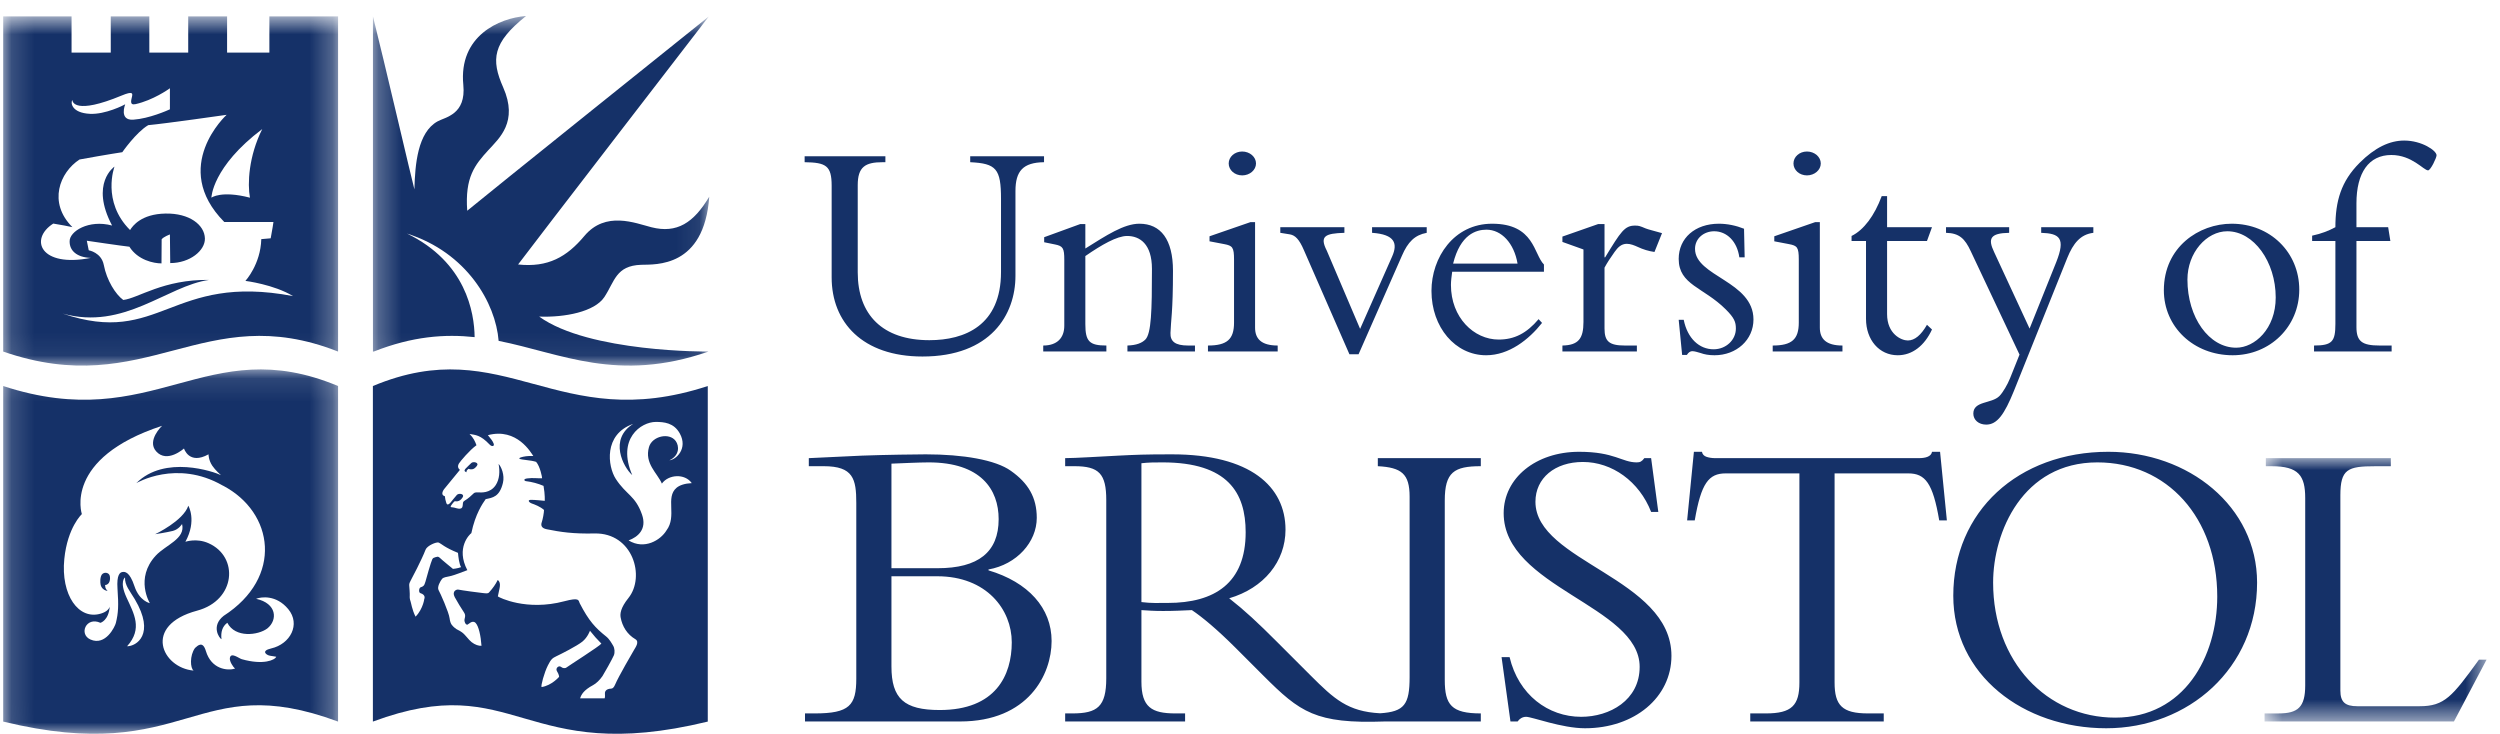 <svg width="109" height="32" viewBox="0 0 109 32" fill="none" xmlns="http://www.w3.org/2000/svg">
<path fill-rule="evenodd" clip-rule="evenodd" d="M38.867 25.125H40.862C43.023 25.125 44.113 26.584 44.113 28.005C44.113 29.444 43.411 30.957 40.973 30.957C39.421 30.957 38.867 30.459 38.867 29.056V25.125ZM37.334 29.591C37.334 30.755 37.038 31.105 35.524 31.105H35.098V31.456H41.859C44.834 31.456 45.85 29.407 45.85 27.949C45.85 26.51 44.834 25.383 43.098 24.867V24.829C44.336 24.608 45.203 23.63 45.203 22.578C45.203 21.692 44.834 21.064 44.076 20.53C43.411 20.05 41.989 19.809 40.364 19.809C40.012 19.809 38.608 19.828 37.592 19.865C37.057 19.884 35.782 19.957 35.264 19.975V20.326H35.911C37.204 20.326 37.334 20.88 37.334 21.932V29.591ZM38.867 20.215C39.328 20.197 40.087 20.16 40.492 20.16C42.765 20.16 43.541 21.341 43.541 22.634C43.541 24.073 42.654 24.774 40.88 24.774H38.867V20.215ZM50.912 26.288C50.486 26.288 50.209 26.306 49.766 26.251V20.197C50.099 20.16 50.339 20.16 50.69 20.16C53.537 20.16 54.311 21.489 54.311 23.205C54.311 25.42 52.964 26.288 50.912 26.288V26.288ZM64.563 20.326V19.976H60.073V20.326C61.107 20.381 61.459 20.658 61.459 21.655V29.518C61.459 30.717 61.23 31.03 60.173 31.099C58.764 31.025 58.166 30.473 57.155 29.463L55.697 28.005C54.83 27.137 54.275 26.62 53.592 26.085C55.106 25.642 56.048 24.479 56.048 23.095C56.048 21.212 54.515 19.809 51.097 19.809C49.895 19.809 49.526 19.828 48.768 19.865C48.011 19.902 46.884 19.975 46.441 19.975V20.326H46.847C47.919 20.326 48.233 20.658 48.233 21.803V29.573C48.233 30.81 47.845 31.105 46.755 31.105H46.441V31.456H51.67V31.105H51.244C50.209 31.105 49.766 30.828 49.766 29.721V26.601C50.062 26.62 50.302 26.639 50.709 26.639C51.208 26.639 51.504 26.62 51.966 26.601C52.409 26.897 53.056 27.432 53.869 28.244L55.088 29.463C56.685 31.06 57.366 31.564 60.374 31.456H64.563V31.105C63.288 31.105 62.992 30.736 62.992 29.647V21.822C62.992 20.585 63.399 20.326 64.563 20.326V20.326ZM65.818 28.65C66.207 30.293 67.499 31.253 68.94 31.253C70.178 31.253 71.489 30.533 71.489 29.075C71.489 26.417 65.56 25.605 65.56 22.375C65.56 20.843 66.964 19.698 68.848 19.698C70.399 19.698 70.714 20.16 71.361 20.16C71.508 20.16 71.582 20.123 71.693 19.976H71.989L72.302 22.319H71.989C71.471 20.991 70.289 20.142 69.014 20.142C67.795 20.142 66.945 20.843 66.945 21.877C66.945 24.497 72.875 25.2 72.875 28.595C72.875 30.404 71.267 31.752 69.106 31.752C68.09 31.752 66.798 31.253 66.539 31.253C66.373 31.253 66.243 31.345 66.169 31.456H65.856L65.468 28.65H65.818ZM79.988 29.758C79.988 30.755 80.319 31.105 81.446 31.105H82.131V31.456H76.311V31.105H76.995C78.122 31.105 78.454 30.755 78.454 29.758V20.64H75.24C74.501 20.64 74.169 21.064 73.891 22.688H73.559L73.854 19.698H74.205C74.224 19.809 74.298 19.884 74.409 19.92C74.519 19.957 74.649 19.975 74.778 19.975H83.664C83.923 19.975 84.2 19.92 84.237 19.698H84.587L84.883 22.688H84.55C84.274 21.064 83.941 20.64 83.202 20.64H79.988V29.758H79.988ZM98.409 25.402C98.409 22.08 95.416 19.698 91.925 19.698C87.99 19.698 85.163 22.301 85.163 25.974C85.163 29.426 88.212 31.752 91.833 31.752C95.416 31.752 98.409 29.13 98.409 25.402H98.409ZM96.672 26.011C96.672 28.631 95.232 31.289 92.221 31.289C89.246 31.289 86.9 28.854 86.9 25.402C86.9 23.187 88.193 20.16 91.444 20.16C94.493 20.16 96.672 22.578 96.672 26.011Z" fill="#153168"/>
<mask id="mask0_2638_5056" style="mask-type:alpha" maskUnits="userSpaceOnUse" x="98" y="19" width="11" height="13">
<path d="M108.414 19.976V31.456H98.735V19.976H108.414Z" fill="white"/>
</mask>
<g mask="url(#mask0_2638_5056)">
<path fill-rule="evenodd" clip-rule="evenodd" d="M106.992 31.456H98.735V31.106H99.344C100.194 31.106 100.507 30.829 100.507 29.887V21.711C100.507 20.733 100.212 20.327 99.049 20.327H98.79V19.976H104.24V20.327H103.556C102.356 20.327 102.04 20.456 102.04 21.6V30.109C102.04 30.607 102.245 30.792 102.78 30.792H105.495C106.585 30.792 106.917 30.367 108.082 28.762H108.414L106.992 31.456Z" fill="#153168"/>
</g>
<mask id="mask1_2638_5056" style="mask-type:alpha" maskUnits="userSpaceOnUse" x="16" y="0" width="15" height="16">
<path d="M16.261 0.698H30.925V15.941H16.261V0.698Z" fill="white"/>
</mask>
<g mask="url(#mask1_2638_5056)">
<path fill-rule="evenodd" clip-rule="evenodd" d="M20.694 14.699C20.681 13.625 20.316 11.429 17.743 10.183C20.356 11.012 21.612 13.217 21.74 14.862C24.483 15.408 26.916 16.698 30.868 15.336L30.882 15.328C30.882 15.328 25.682 15.375 23.507 13.803C24.63 13.846 25.923 13.592 26.347 12.956C26.798 12.28 26.845 11.581 27.957 11.545C28.582 11.525 30.702 11.683 30.924 8.574C30.246 9.717 29.511 10.19 28.402 9.908C27.694 9.727 26.402 9.186 25.478 10.289C24.715 11.199 23.896 11.672 22.589 11.531C23.112 10.825 30.903 0.719 30.903 0.719C30.903 0.719 20.922 8.722 20.371 9.188C20.265 7.727 20.703 7.191 21.289 6.549C21.769 6.023 22.603 5.312 21.939 3.81C21.402 2.596 21.473 1.862 22.935 0.698C21.769 0.783 19.991 1.566 20.201 3.704C20.328 4.996 19.413 5.107 19.078 5.292C18.209 5.772 18.096 7.169 18.068 8.256C17.969 7.903 16.705 2.473 16.26 0.715C16.26 0.716 16.26 15.328 16.26 15.328H16.294C17.987 14.661 19.397 14.559 20.694 14.699" fill="#153168"/>
</g>
<path fill-rule="evenodd" clip-rule="evenodd" d="M45.52 6.812V7.072C44.603 7.085 44.274 7.455 44.274 8.331V12.026C44.274 13.723 43.191 15.544 40.219 15.544C37.603 15.544 36.26 14.052 36.26 12.095V8.098C36.26 7.222 36.014 7.085 35.082 7.072V6.812H38.603V7.072H38.479C37.726 7.072 37.397 7.277 37.397 8.071V11.876C37.397 13.723 38.479 14.832 40.52 14.832C42.068 14.832 43.644 14.188 43.644 11.862V8.673C43.644 7.359 43.438 7.127 42.301 7.072V6.812H45.52ZM47.321 14.134C47.321 14.887 47.499 15.065 48.238 15.065V15.325H45.485V15.065C46.088 15.065 46.403 14.736 46.403 14.202V11.328C46.403 10.822 46.348 10.726 45.992 10.657L45.526 10.562V10.342L47.101 9.768H47.321V10.835C48.238 10.261 49.005 9.754 49.677 9.754C50.608 9.754 51.142 10.439 51.142 11.807C51.142 13.627 51.047 13.983 51.033 14.517C51.019 14.887 51.239 15.065 51.8 15.065H52.101V15.325H49.156V15.065C49.553 15.051 49.786 14.955 49.937 14.805C50.197 14.544 50.225 13.545 50.225 11.725C50.225 10.63 49.69 10.288 49.142 10.288C48.704 10.288 48.033 10.671 47.321 11.164V14.134ZM54.16 6.606C54.488 6.606 54.762 6.839 54.762 7.127C54.762 7.414 54.488 7.647 54.16 7.647C53.831 7.647 53.571 7.414 53.571 7.127C53.571 6.839 53.831 6.606 54.16 6.606ZM54.721 14.284C54.721 14.763 54.982 15.065 55.707 15.065V15.325H52.667V15.065C53.502 15.065 53.804 14.791 53.804 14.066V11.315C53.804 10.781 53.735 10.712 53.379 10.644L52.735 10.521V10.302L54.516 9.686H54.721V14.284H54.721ZM58.836 15.448L56.849 10.904C56.644 10.425 56.466 10.261 56.247 10.22L55.821 10.151V9.905H58.616V10.151C57.781 10.178 57.52 10.288 57.849 10.931L59.301 14.339L60.699 11.178C60.946 10.616 60.822 10.22 59.822 10.151V9.905H62.205V10.151C61.685 10.247 61.383 10.548 61.124 11.15L59.233 15.447H58.836V15.448ZM67.316 11.848V11.533C66.864 11.082 66.905 9.754 65.055 9.754C63.384 9.754 62.412 11.232 62.412 12.683C62.412 14.271 63.452 15.489 64.795 15.489C65.795 15.489 66.658 14.805 67.233 14.079L67.083 13.915C66.562 14.531 66.028 14.805 65.343 14.805C64.261 14.805 63.261 13.846 63.261 12.423C63.261 12.245 63.288 12.054 63.315 11.848H67.316ZM63.356 11.492C63.672 10.22 64.357 10.014 64.809 10.014C65.466 10.014 66.014 10.603 66.165 11.492H63.356ZM69.957 14.326C69.957 14.887 70.163 15.065 70.847 15.065H71.368V15.325H68.121V15.065C68.82 15.051 69.039 14.763 69.039 14.038V10.877L68.121 10.548V10.315L69.683 9.768H69.957V11.219H69.985C70.669 10.096 70.834 9.836 71.286 9.836C71.45 9.836 71.491 9.85 71.752 9.96C71.888 10.014 72.135 10.069 72.464 10.165L72.135 10.986C71.884 10.95 71.639 10.876 71.409 10.767C71.259 10.699 71.094 10.63 70.93 10.63C70.683 10.63 70.532 10.794 70.395 10.986C70.218 11.232 70.067 11.465 69.957 11.67V14.326ZM73.41 13.942C73.574 14.763 74.095 15.229 74.712 15.229C75.259 15.229 75.684 14.818 75.684 14.326C75.684 14.038 75.615 13.86 75.245 13.491C74.273 12.519 73.191 12.423 73.191 11.287C73.191 10.384 73.903 9.754 74.944 9.754C75.314 9.754 75.698 9.836 76.04 9.973L76.067 11.219H75.835C75.739 10.521 75.286 10.083 74.739 10.083C74.286 10.083 73.903 10.397 73.903 10.849C73.903 12.054 76.451 12.259 76.451 13.929C76.451 14.818 75.711 15.489 74.752 15.489C74.492 15.489 74.3 15.448 74.15 15.393C73.999 15.352 73.89 15.311 73.78 15.311C73.698 15.311 73.616 15.366 73.547 15.475H73.341L73.191 13.942H73.41ZM78.783 6.606C79.112 6.606 79.386 6.839 79.386 7.127C79.386 7.414 79.112 7.647 78.783 7.647C78.455 7.647 78.195 7.414 78.195 7.127C78.195 6.839 78.455 6.606 78.783 6.606ZM79.345 14.284C79.345 14.763 79.605 15.065 80.331 15.065V15.325H77.29V15.065C78.126 15.065 78.427 14.791 78.427 14.066V11.315C78.427 10.781 78.359 10.712 78.002 10.644L77.359 10.521V10.302L79.139 9.686H79.345V14.284ZM84.235 9.905L84.016 10.507H82.277V13.696C82.277 14.558 82.893 14.845 83.18 14.845C83.482 14.845 83.756 14.613 84.016 14.161L84.235 14.366C83.906 15.078 83.372 15.489 82.742 15.489C81.933 15.489 81.358 14.818 81.358 13.901V10.507H80.728V10.288C81.263 10.028 81.729 9.398 82.043 8.55H82.277V9.905H84.235H84.235ZM89.654 11.424C90.065 10.384 89.804 10.178 88.996 10.151V9.905H91.27V10.151C90.709 10.22 90.394 10.603 90.133 11.246L87.805 17.049C87.393 18.062 87.079 18.513 86.599 18.513C86.27 18.513 86.037 18.308 86.037 18.034C86.037 17.473 86.832 17.61 87.174 17.268C87.325 17.117 87.531 16.762 87.64 16.488L88.051 15.461L85.928 10.959C85.668 10.397 85.421 10.165 84.846 10.151V9.905H87.599V10.151C86.763 10.165 86.668 10.411 86.942 10.986L88.49 14.326L89.654 11.424ZM94.344 12.656C94.344 14.257 95.645 15.489 97.344 15.489C98.975 15.489 100.248 14.243 100.248 12.629C100.248 11 98.975 9.754 97.303 9.754C95.879 9.754 94.344 10.767 94.344 12.656V12.656ZM95.372 12.19C95.372 11.013 96.207 10.083 97.111 10.083C98.262 10.083 99.221 11.41 99.221 12.971C99.221 14.339 98.303 15.16 97.495 15.16C96.317 15.16 95.372 13.846 95.372 12.19Z" fill="#153168"/>
<path fill-rule="evenodd" clip-rule="evenodd" d="M104.22 10.508H102.741V14.258C102.741 14.887 102.987 15.065 103.754 15.065H104.275V15.325H100.892V15.065C101.686 15.065 101.823 14.887 101.823 14.121V10.508H100.809V10.275C101.192 10.193 101.522 10.069 101.823 9.906C101.823 8.77 102.07 7.907 102.878 7.1C103.549 6.429 104.193 6.128 104.823 6.128C105.59 6.128 106.234 6.566 106.234 6.771C106.234 6.881 105.974 7.428 105.864 7.428C105.672 7.428 105.165 6.758 104.261 6.758C103.275 6.758 102.741 7.538 102.741 8.865V9.906H104.124L104.22 10.508Z" fill="#153168"/>
<mask id="mask2_2638_5056" style="mask-type:alpha" maskUnits="userSpaceOnUse" x="0" y="0" width="15" height="16">
<path d="M0.152 15.941V0.716H14.741V15.941L0.152 15.941Z" fill="white"/>
</mask>
<g mask="url(#mask2_2638_5056)">
<path fill-rule="evenodd" clip-rule="evenodd" d="M10.898 8.619C10.785 8.012 10.841 6.812 11.434 5.627C9.245 7.278 9.217 8.619 9.217 8.619C9.217 8.619 9.64 8.294 10.898 8.619ZM9.881 5.006C9.881 5.006 7.225 5.387 6.462 5.457C5.935 5.768 5.332 6.636 5.332 6.636C5.332 6.636 4.71 6.728 3.467 6.954C2.602 7.517 2.082 8.831 3.156 9.903C2.817 9.833 2.817 9.833 2.322 9.748C1.263 10.426 1.757 11.682 3.961 11.244C3.34 11.223 3.029 10.92 3.036 10.524C3.022 10.094 3.862 9.558 4.887 9.833C3.912 7.991 4.992 7.264 4.992 7.264C4.992 7.264 4.421 8.785 5.671 10.03C5.784 9.847 6.158 9.332 7.211 9.311C8.259 9.29 8.918 9.804 8.934 10.397C8.948 10.92 8.284 11.47 7.422 11.47L7.408 10.222C7.408 10.222 7.128 10.323 7.048 10.434C7.049 10.491 7.041 11.484 7.041 11.484C6.702 11.484 6.01 11.343 5.642 10.757C5.36 10.729 3.785 10.496 3.785 10.496L3.869 10.913C3.869 10.913 4.421 11.005 4.526 11.555C4.654 12.221 5.035 12.832 5.374 13.079C6.031 13.002 7.119 12.176 9.118 12.204C7.281 12.458 5.416 14.42 2.732 13.672C6.999 15.126 7.437 11.894 12.777 12.91C11.943 12.402 10.7 12.247 10.7 12.247C10.7 12.247 11.364 11.527 11.392 10.426C11.477 10.42 11.59 10.412 11.802 10.39C11.873 10.037 11.922 9.679 11.922 9.679C11.922 9.679 10.756 9.678 9.778 9.678C7.398 7.271 9.881 5.006 9.881 5.006ZM3.919 4.963C4.59 4.998 5.405 4.582 5.459 4.547C5.459 4.547 5.176 5.26 5.812 5.218C6.502 5.171 7.296 4.818 7.408 4.766V3.848C7.347 3.893 6.674 4.368 5.911 4.54C5.632 4.603 5.727 4.356 5.755 4.215C5.784 4.074 5.803 3.959 5.303 4.166C3.262 5.013 3.156 4.434 3.156 4.363C3.071 4.462 3.107 4.921 3.919 4.963ZM14.74 0.715V15.328C8.856 13.013 6.404 17.502 0.139 15.328V0.715H3.12V2.293H4.829L4.829 0.715H6.51L6.511 2.293L8.206 2.293V0.715H9.901V2.293L11.745 2.293V0.715H14.74Z" fill="#153168"/>
</g>
<path fill-rule="evenodd" clip-rule="evenodd" d="M20.356 20.591C20.356 20.591 20.287 20.557 20.419 20.446C20.436 20.432 20.461 20.463 20.538 20.463C20.642 20.465 20.697 20.429 20.783 20.325C20.913 20.168 20.642 20.107 20.554 20.183C20.456 20.266 20.387 20.352 20.304 20.428C20.304 20.428 20.165 20.552 20.356 20.591ZM25.393 27.973C25.16 28.163 24.44 28.527 24.259 28.611C24.079 28.696 24.022 28.747 23.889 29.01C23.726 29.331 23.571 29.914 23.613 29.956C24.058 29.886 24.376 29.511 24.376 29.511C24.376 29.511 24.383 29.42 24.284 29.264C24.203 29.136 24.362 28.996 24.461 29.077C24.536 29.139 24.641 29.151 24.705 29.098C24.768 29.045 26.156 28.163 26.22 28.061C26.042 27.884 25.876 27.697 25.722 27.5C25.722 27.5 25.626 27.782 25.393 27.973ZM19.968 24.105C19.375 23.865 19.242 23.705 19.131 23.657C19.032 23.615 18.624 23.789 18.556 23.964C18.372 24.437 17.962 25.209 17.902 25.319C17.87 25.378 17.835 25.446 17.842 25.524C17.849 25.601 17.872 25.905 17.865 25.975C17.858 26.046 17.869 26.138 17.897 26.209C17.925 26.279 17.963 26.582 18.118 26.886C18.464 26.54 18.515 26.03 18.492 26.131C18.491 26.133 18.602 25.944 18.326 25.859C18.248 25.835 18.259 25.631 18.344 25.605C18.446 25.573 18.499 25.545 18.549 25.362C18.598 25.178 18.784 24.519 18.845 24.391C18.855 24.372 18.872 24.339 18.906 24.323C18.96 24.299 19.017 24.282 19.075 24.273C19.101 24.268 19.151 24.297 19.166 24.312C19.26 24.407 19.749 24.804 19.749 24.804C19.749 24.804 19.968 24.783 20.103 24.727C20.018 24.592 19.983 24.267 19.968 24.105ZM19.37 21.318C19.37 21.318 19.163 21.572 19.396 21.635C19.401 21.709 19.431 21.855 19.46 21.932C19.499 22.034 19.566 22 19.64 21.916C19.714 21.831 19.833 21.67 19.921 21.577C20 21.492 20.277 21.523 20.165 21.693C20.09 21.806 20.032 21.837 19.937 21.858C19.861 21.874 19.838 21.81 19.757 21.921C19.67 22.038 19.578 22.12 19.73 22.12C19.809 22.12 19.96 22.194 20.061 22.178C20.156 22.163 20.166 22.101 20.177 22.016C20.187 21.928 20.17 21.877 20.269 21.822C20.396 21.751 20.583 21.582 20.64 21.522C20.704 21.453 20.788 21.469 20.873 21.469C20.957 21.469 21.367 21.519 21.611 21.154C21.782 20.896 21.801 20.545 21.738 20.227C21.854 20.344 22.011 20.71 21.928 21.053C21.782 21.664 21.481 21.698 21.176 21.762C21.049 21.942 20.724 22.404 20.551 23.244C20.477 23.294 19.863 23.887 20.376 24.859C20.244 24.903 19.853 25.07 19.622 25.121C19.467 25.157 19.337 25.165 19.274 25.24C19.204 25.324 19.041 25.6 19.126 25.737C19.186 25.835 19.571 26.695 19.603 26.96C19.635 27.224 19.73 27.288 19.825 27.373C19.931 27.468 20 27.463 20.148 27.574C20.299 27.686 20.423 27.889 20.562 27.997C20.71 28.114 20.876 28.167 20.993 28.156C20.964 27.726 20.872 27.302 20.738 27.162C20.599 27.014 20.424 27.224 20.382 27.235C20.339 27.246 20.28 27.205 20.254 27.087C20.228 26.965 20.339 26.865 20.233 26.706C20.088 26.487 19.952 26.263 19.825 26.033C19.688 25.764 19.921 25.692 19.979 25.706C20.117 25.737 20.943 25.849 21.07 25.859C21.197 25.869 21.268 25.891 21.325 25.827C21.5 25.632 21.6 25.488 21.701 25.287C21.886 25.425 21.759 25.69 21.706 26.003C21.759 26.05 22.956 26.653 24.602 26.215C25.289 26.033 25.211 26.177 25.277 26.304C25.676 27.077 25.958 27.376 26.432 27.754C26.573 27.867 26.672 28.05 26.735 28.156C26.799 28.262 26.815 28.451 26.764 28.573C26.7 28.724 26.332 29.383 26.269 29.476C26.149 29.652 25.992 29.801 25.859 29.871C25.443 30.093 25.339 30.293 25.293 30.448H26.363C26.363 30.448 26.388 30.393 26.375 30.259C26.357 30.072 26.527 30.041 26.58 30.03C26.633 30.019 26.728 30.061 26.813 29.861C26.972 29.482 27.593 28.428 27.647 28.332C27.7 28.237 27.893 27.983 27.703 27.87C27.343 27.659 27.131 27.311 27.06 26.921C27.032 26.766 27.049 26.51 27.399 26.074C28.148 25.143 27.59 23.223 25.923 23.259C24.978 23.279 24.452 23.198 23.836 23.075C23.61 23.03 23.572 22.909 23.62 22.771C23.67 22.63 23.717 22.35 23.719 22.235C23.557 22.087 23.31 21.995 23.189 21.953C23.06 21.907 22.995 21.804 23.126 21.794C23.256 21.784 23.751 21.837 23.751 21.837C23.751 21.837 23.768 21.572 23.698 21.184C23.454 21.08 23.198 21.011 22.935 20.979C22.861 20.97 22.796 20.886 22.984 20.859C23.232 20.824 23.458 20.863 23.635 20.852C23.645 20.831 23.55 20.337 23.375 20.137C23.253 20.101 23.189 20.084 22.766 20.033C22.617 20.016 22.61 19.973 22.709 19.941C22.824 19.905 23.015 19.868 23.253 19.883C23.161 19.756 22.547 18.636 21.272 18.973C21.415 19.148 21.483 19.229 21.526 19.349C21.564 19.456 21.45 19.491 21.346 19.381C20.943 18.957 20.731 18.968 20.472 18.92C20.641 19.084 20.715 19.249 20.774 19.412C20.482 19.619 20.069 20.111 20.011 20.206C19.9 20.387 20.053 20.485 20.053 20.485L19.37 21.318ZM27.608 18.481C26.304 18.936 26.497 20.339 26.848 20.88C27.308 21.586 27.696 21.6 27.989 22.429C28.218 23.076 27.809 23.414 27.406 23.562C28.095 23.986 28.805 23.548 29.059 23.125C29.527 22.501 28.997 21.691 29.497 21.268C29.631 21.155 29.857 21.078 30.161 21.064C29.857 20.633 29.144 20.683 28.858 21.085C28.657 20.619 28.091 20.212 28.296 19.49C28.431 19.017 29.179 18.841 29.462 19.229C29.616 19.441 29.638 19.857 29.186 20.069C29.469 20.047 30.006 19.561 29.638 18.897C29.381 18.431 28.946 18.396 28.593 18.396C27.95 18.396 26.884 19.13 27.565 20.714C27.173 20.365 26.538 19.148 27.608 18.481ZM30.859 16.831V31.461C22.764 33.43 22.531 29.132 16.258 31.461C16.259 31.651 16.256 16.83 16.258 16.831C22.022 14.418 24.269 18.991 30.859 16.831Z" fill="#153168"/>
<mask id="mask3_2638_5056" style="mask-type:alpha" maskUnits="userSpaceOnUse" x="0" y="16" width="15" height="16">
<path d="M0.152 16.107V31.994H14.742V16.107H0.152Z" fill="white"/>
</mask>
<g mask="url(#mask3_2638_5056)">
<path fill-rule="evenodd" clip-rule="evenodd" d="M5.451 25.177C5.451 25.177 5.194 25.345 5.515 26.048C5.836 26.751 6.234 27.405 5.541 28.177C5.934 28.182 6.792 27.664 5.874 26.121C5.663 25.766 5.435 25.52 5.451 25.177ZM4.582 25.509C4.795 25.494 4.821 25.235 4.783 25.098C4.738 24.937 4.468 24.917 4.404 25.122C4.339 25.326 4.395 25.523 4.395 25.523C4.449 25.718 4.669 25.774 4.688 25.755C4.566 25.645 4.599 25.582 4.582 25.509ZM4.786 26.443C4.735 27.064 4.378 27.155 4.378 27.155C3.756 26.87 3.422 27.652 3.945 27.883C4.606 28.175 5.012 27.32 5.051 27.163C5.162 26.715 5.173 26.398 5.123 25.67C5.08 25.05 5.234 24.956 5.336 24.94C5.437 24.922 5.65 24.914 5.863 25.56C6.076 26.206 6.534 26.299 6.534 26.299C6.534 26.299 5.87 25.219 6.794 24.222C7.224 23.758 8.1 23.495 7.938 22.846C7.938 22.846 7.802 23.078 7.539 23.147C7.275 23.214 6.764 23.291 6.764 23.291C6.764 23.291 7.99 22.713 8.211 22.05C8.211 22.05 8.593 22.688 8.083 23.622C8.083 23.622 8.569 23.449 9.092 23.684C10.425 24.275 10.284 26.172 8.597 26.624C6.196 27.268 7.068 29.123 8.442 29.237C8.295 29.143 8.262 28.584 8.503 28.252C8.624 28.145 8.839 27.928 8.976 28.383C9.217 29.187 9.921 29.252 10.248 29.152C10.162 29.079 10.002 28.835 10.022 28.694C10.062 28.413 10.414 28.705 10.542 28.741C11.487 29.009 11.99 28.775 12.044 28.634C11.833 28.59 11.87 28.614 11.735 28.581C11.611 28.549 11.368 28.377 11.823 28.272C12.658 28.081 13.117 27.22 12.567 26.557C12.042 25.924 11.38 26.021 11.165 26.108C12.071 26.303 12.116 27.03 11.655 27.401C11.253 27.703 10.253 27.823 9.911 27.153C9.695 27.309 9.619 27.559 9.657 27.87C9.566 27.836 9.187 27.298 9.75 26.852C12.362 25.169 11.941 22.342 9.73 21.178L9.703 21.166C7.697 20.015 5.942 21.066 5.942 21.066C7.182 19.825 9.325 20.563 9.634 20.717C9.634 20.717 9.387 20.503 9.256 20.306C9.086 20.052 9.092 19.808 9.092 19.808C8.242 20.283 8.022 19.554 8.022 19.554C8.022 19.554 7.286 20.217 6.808 19.678C6.389 19.206 7.066 18.565 7.066 18.565C2.751 19.98 3.569 22.415 3.569 22.415C3.569 22.415 2.944 22.988 2.804 24.37C2.645 25.94 3.428 27.056 4.406 26.75C4.63 26.68 4.741 26.573 4.784 26.455L4.786 26.443H4.786ZM14.74 16.831C14.742 16.83 14.739 31.651 14.74 31.461C8.467 29.132 8.234 33.43 0.139 31.461V16.831C6.729 18.991 8.976 14.418 14.74 16.831Z" fill="#153168"/>
</g>
</svg>
